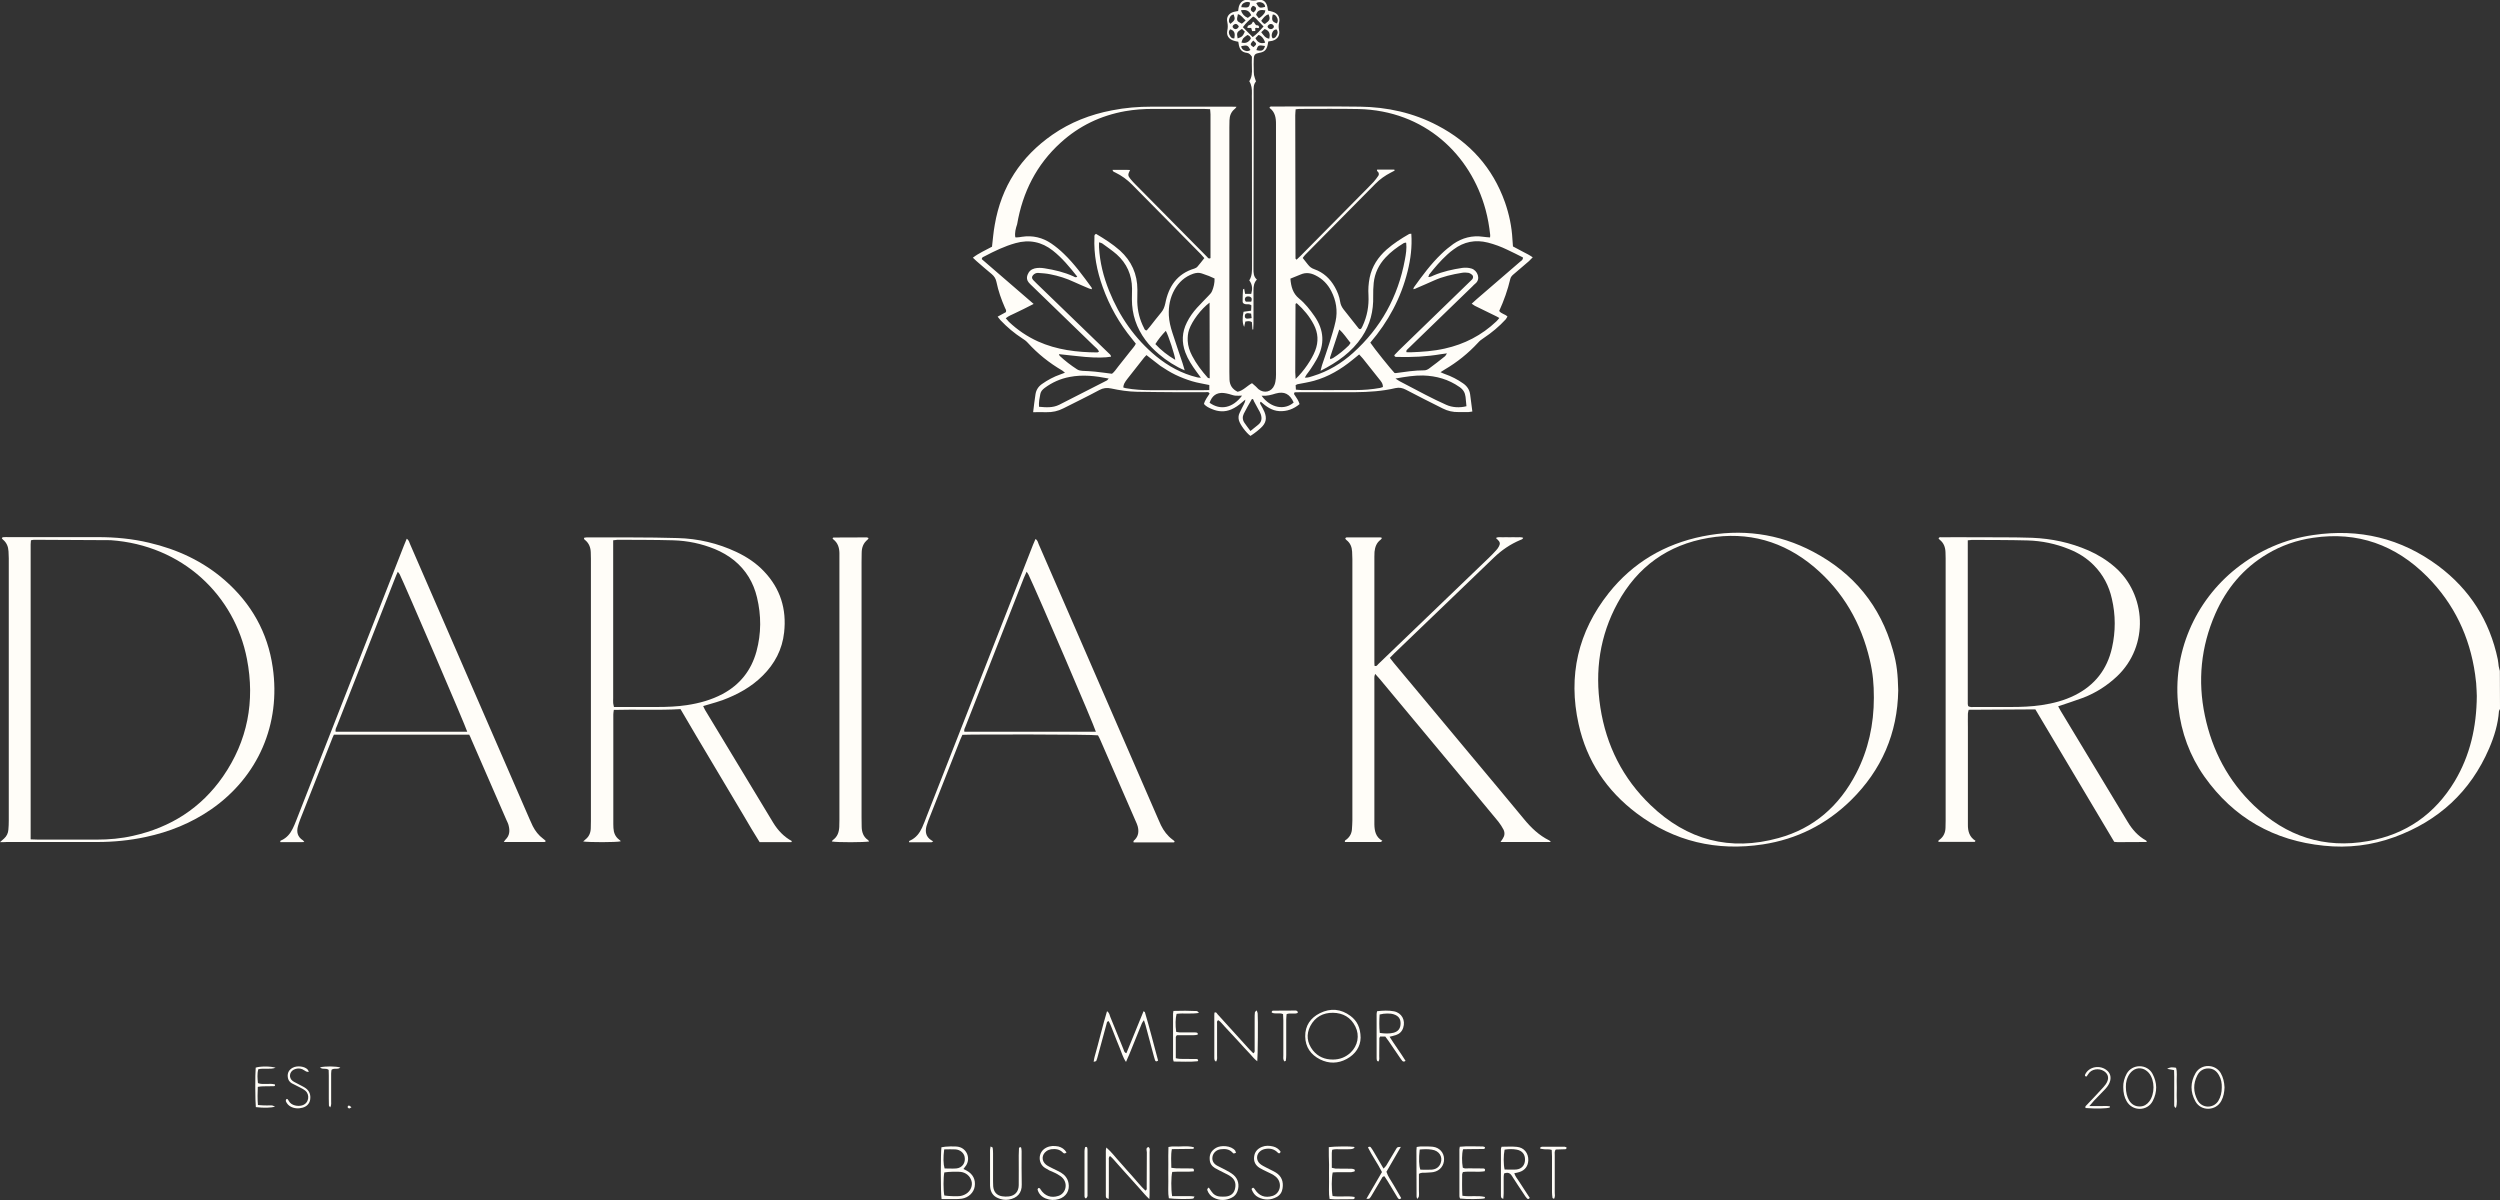<?xml version="1.0" encoding="UTF-8"?> <svg xmlns="http://www.w3.org/2000/svg" width="200" height="96" viewBox="0 0 200 96" fill="none"><rect x="0" y="0" width="200" height="96" fill="#333333" stroke="none"/><g clip-path="url(#clip0_746_61)"><path d="M200 56.718C199.968 56.782 199.927 56.835 199.916 56.898C199.843 57.937 199.539 58.923 199.13 59.877C197.632 63.353 195.064 65.685 191.553 66.968C189.73 67.636 187.833 67.858 185.916 67.657C181.923 67.254 178.695 65.442 176.348 62.124C175.185 60.47 174.503 58.615 174.273 56.591C173.759 52.266 175.593 48.09 178.915 45.461C180.728 44.03 182.782 43.13 185.067 42.801C188.735 42.26 192.088 43.055 195.075 45.281C197.579 47.157 199.172 49.648 199.822 52.743C199.864 52.923 199.864 53.114 199.895 53.294C199.916 53.422 199.958 53.549 199.989 53.676C200 54.694 200 55.711 200 56.718ZM198.145 55.679C198.135 55.425 198.124 55.033 198.093 54.651C198.072 54.418 198.04 54.185 198.009 53.952C197.579 50.92 196.322 48.302 194.184 46.14C191.658 43.596 188.609 42.493 185.046 43.023C183.746 43.214 182.51 43.638 181.378 44.317C179.471 45.451 178.108 47.083 177.218 49.118C176.075 51.736 175.803 54.46 176.39 57.248C176.977 60.057 178.266 62.484 180.33 64.456C182.897 66.904 185.937 67.922 189.458 67.286C192.486 66.745 194.792 65.134 196.385 62.484C197.6 60.438 198.124 58.191 198.145 55.679Z" fill="#FFFDF8"></path><path d="M79.36 19.736C79.433 19.122 79.475 18.549 79.58 17.987C80.104 14.924 81.666 12.539 84.191 10.78C85.627 9.783 87.23 9.158 88.949 8.829C90.007 8.617 91.066 8.533 92.145 8.533C94.251 8.533 96.358 8.533 98.475 8.533C98.6 8.533 98.737 8.543 98.925 8.543C98.852 8.639 98.82 8.692 98.768 8.723C98.485 8.957 98.37 9.264 98.359 9.614C98.349 9.804 98.349 9.985 98.349 10.175C98.349 16.705 98.349 23.234 98.349 29.763C98.349 29.965 98.359 30.166 98.359 30.368C98.38 30.813 98.579 31.131 99.009 31.343C99.46 31.247 99.753 30.876 100.162 30.654C100.267 30.749 100.371 30.834 100.466 30.919C100.539 30.982 100.602 31.067 100.675 31.131C101.136 31.502 101.734 31.353 101.954 30.802C102.027 30.633 102.048 30.442 102.069 30.262C102.09 30.06 102.079 29.859 102.079 29.657C102.079 23.192 102.079 16.737 102.079 10.271C102.079 10.165 102.079 10.069 102.079 9.963C102.09 9.434 102.006 8.946 101.556 8.628C101.597 8.49 101.702 8.522 101.776 8.522C104.123 8.522 106.46 8.501 108.807 8.533C110.977 8.564 113.062 9.02 115.001 10.038C117.579 11.384 119.412 13.408 120.398 16.185C120.733 17.15 120.942 18.136 120.995 19.153C121.005 19.334 121.026 19.524 121.037 19.715C121.32 19.863 121.582 20.001 121.854 20.15C122.106 20.277 122.357 20.404 122.619 20.584C122.493 20.711 122.41 20.807 122.315 20.892C121.907 21.241 121.498 21.591 121.089 21.941C120.974 22.036 120.869 22.142 120.827 22.301C120.618 23.192 120.314 24.05 119.936 24.877C120.104 25.11 120.398 25.121 120.597 25.322C120.555 25.386 120.513 25.481 120.46 25.545C119.936 26.117 119.339 26.615 118.7 27.039C118.532 27.145 118.365 27.273 118.239 27.421C117.453 28.269 116.573 28.979 115.577 29.562C115.483 29.626 115.378 29.679 115.242 29.774C115.388 29.838 115.483 29.891 115.587 29.922C116.111 30.103 116.604 30.357 117.055 30.675C117.359 30.887 117.558 31.173 117.61 31.544C117.673 32 117.725 32.445 117.788 32.922C117.673 32.933 117.579 32.954 117.484 32.965C117.212 32.965 116.95 32.965 116.677 32.965C116.237 32.975 115.818 32.88 115.42 32.678C114.435 32.18 113.439 31.692 112.465 31.173C112.192 31.035 111.951 30.982 111.647 31.046C110.578 31.3 109.499 31.364 108.409 31.375C106.973 31.375 105.527 31.375 104.092 31.375C103.913 31.375 103.735 31.385 103.568 31.385C103.473 31.512 103.557 31.576 103.599 31.64C103.746 31.852 103.882 32.053 103.966 32.328C103.494 32.721 102.96 32.922 102.352 32.89C101.744 32.858 101.294 32.519 100.864 32.138C100.749 32.233 100.822 32.297 100.853 32.371C100.958 32.562 101.073 32.752 101.157 32.954C101.367 33.473 101.283 33.855 100.864 34.236C100.707 34.385 100.529 34.523 100.361 34.65C100.256 34.735 100.141 34.798 100.036 34.872C99.69 34.629 99.208 33.971 99.114 33.632C99.061 33.431 99.072 33.23 99.166 33.039C99.271 32.806 99.386 32.583 99.501 32.36C99.564 32.244 99.617 32.127 99.627 31.968C99.533 32.042 99.439 32.127 99.344 32.201C99.093 32.424 98.82 32.615 98.506 32.752C97.982 32.975 97.458 32.943 96.945 32.721C96.714 32.625 96.484 32.519 96.316 32.318C96.4 31.989 96.609 31.745 96.766 31.491C96.683 31.322 96.557 31.375 96.452 31.375C95.635 31.375 94.807 31.375 93.989 31.375C92.983 31.364 91.977 31.364 90.982 31.343C90.28 31.332 89.578 31.226 88.896 31.078C88.55 31.004 88.257 31.035 87.943 31.205C87 31.714 86.035 32.18 85.071 32.668C84.642 32.89 84.191 32.986 83.719 32.975C83.374 32.965 83.017 32.975 82.651 32.975C82.713 32.466 82.766 32 82.839 31.544C82.892 31.194 83.07 30.919 83.363 30.717C83.814 30.399 84.306 30.134 84.83 29.954C84.935 29.912 85.05 29.869 85.197 29.816C85.103 29.742 85.05 29.689 84.987 29.647C83.95 29.043 83.017 28.301 82.21 27.41C82.085 27.273 81.938 27.166 81.781 27.071C81.142 26.658 80.565 26.17 80.041 25.619C79.968 25.534 79.894 25.439 79.811 25.333C80.052 25.195 80.272 25.078 80.471 24.972C80.534 24.824 80.439 24.729 80.397 24.623C80.104 23.955 79.863 23.276 79.716 22.556C79.664 22.291 79.538 22.1 79.339 21.93C78.92 21.591 78.522 21.231 78.113 20.881C78.029 20.807 77.945 20.722 77.83 20.616C78.302 20.245 78.847 20.022 79.36 19.736ZM81.225 18.984C81.288 18.994 81.299 18.994 81.32 18.994C81.466 18.984 81.624 18.973 81.77 18.941C82.619 18.814 83.405 19.005 84.107 19.482C84.464 19.726 84.809 20.012 85.113 20.309C85.952 21.114 86.633 22.058 87.324 23.001C87.345 23.022 87.335 23.064 87.356 23.139C87.262 23.117 87.188 23.107 87.115 23.075C86.717 22.905 86.308 22.736 85.92 22.556C85.312 22.27 84.673 22.068 84.013 21.941C83.699 21.877 83.384 21.856 83.07 21.835C82.913 21.824 82.776 21.877 82.661 21.994C82.535 22.121 82.525 22.259 82.651 22.397C82.745 22.492 82.839 22.587 82.934 22.683C83.719 23.446 84.505 24.199 85.291 24.962C86.413 26.054 87.544 27.135 88.666 28.227C88.75 28.311 88.875 28.386 88.886 28.534C88.414 28.619 87.733 28.629 86.821 28.555C86.13 28.491 85.428 28.407 84.715 28.332C84.736 28.386 84.746 28.439 84.778 28.47C85.208 28.873 85.679 29.233 86.172 29.551C86.308 29.636 86.444 29.657 86.601 29.668C86.937 29.679 87.272 29.7 87.607 29.732C88.058 29.774 88.498 29.848 88.959 29.901C89.169 29.742 89.295 29.52 89.452 29.329C89.609 29.138 89.766 28.937 89.923 28.735C90.091 28.523 90.259 28.311 90.426 28.099C90.573 27.898 90.762 27.728 90.867 27.495C90.762 27.357 90.667 27.241 90.573 27.124C89.546 25.873 88.76 24.485 88.215 22.959C87.754 21.676 87.492 20.351 87.555 18.984C87.555 18.888 87.524 18.782 87.681 18.708C88.341 19.1 89.001 19.514 89.599 20.044C90.521 20.881 90.992 21.93 90.992 23.181C90.992 23.499 90.982 23.828 90.982 24.146C91.003 24.888 91.181 25.587 91.516 26.234C91.558 26.319 91.579 26.435 91.736 26.435C91.81 26.35 91.904 26.244 91.988 26.138C92.292 25.757 92.585 25.365 92.9 24.994C93.078 24.782 93.162 24.548 93.224 24.273C93.486 22.916 94.168 21.899 95.551 21.485C95.645 21.453 95.739 21.4 95.802 21.326C95.991 21.114 96.159 20.881 96.347 20.648C96.242 20.521 96.159 20.425 96.064 20.33C94.23 18.475 92.397 16.62 90.563 14.765C90.164 14.362 89.724 14.044 89.221 13.8C89.137 13.758 89.033 13.748 89.001 13.588C89.378 13.588 89.735 13.588 90.102 13.588C90.196 13.588 90.29 13.599 90.405 13.599C90.217 13.981 90.217 14.044 90.447 14.331C90.573 14.489 90.72 14.638 90.856 14.776C92.176 16.111 93.507 17.457 94.828 18.793C95.404 19.376 95.991 19.969 96.567 20.552C96.63 20.616 96.683 20.733 96.84 20.648C96.84 20.478 96.84 20.298 96.84 20.107C96.84 17.288 96.84 14.458 96.84 11.638C96.84 10.811 96.84 9.985 96.84 9.147C96.84 9.02 96.819 8.893 96.808 8.734C96.62 8.723 96.452 8.713 96.284 8.713C94.933 8.713 93.57 8.713 92.218 8.713C91.485 8.713 90.751 8.766 90.018 8.893C88.058 9.243 86.329 10.069 84.851 11.416C82.923 13.165 81.812 15.369 81.372 17.934C81.257 18.284 81.162 18.613 81.225 18.984ZM113.062 23.139C113.093 23.043 113.093 23.001 113.125 22.969C113.795 22.036 114.477 21.114 115.305 20.319C115.608 20.022 115.933 19.757 116.269 19.514C116.981 19.026 117.778 18.814 118.647 18.941C118.826 18.973 119.004 18.973 119.203 18.994C119.213 18.899 119.224 18.835 119.213 18.772C119.14 18.104 119.025 17.436 118.847 16.779C117.652 12.37 113.974 8.84 108.671 8.723C107.099 8.692 105.527 8.713 103.955 8.713C103.861 8.713 103.767 8.734 103.651 8.745C103.641 8.925 103.62 9.073 103.62 9.222C103.62 13.037 103.63 16.864 103.641 20.68C103.641 20.701 103.683 20.733 103.725 20.775C103.84 20.658 103.966 20.552 104.081 20.436C105.642 18.857 107.204 17.277 108.765 15.698C109.143 15.316 109.53 14.935 109.897 14.543C110.033 14.394 110.149 14.225 110.264 14.066C110.327 13.981 110.316 13.875 110.264 13.779C110.222 13.716 110.117 13.684 110.17 13.567C110.62 13.567 111.071 13.567 111.521 13.567C111.532 13.567 111.553 13.578 111.563 13.588C111.574 13.599 111.563 13.62 111.563 13.652C111.469 13.705 111.364 13.758 111.259 13.811C110.809 14.044 110.4 14.331 110.044 14.691C108.179 16.578 106.303 18.464 104.437 20.362C104.354 20.446 104.291 20.531 104.217 20.637C104.364 20.828 104.511 20.998 104.636 21.167C104.773 21.347 104.93 21.464 105.15 21.538C105.873 21.793 106.407 22.291 106.785 22.959C106.994 23.329 107.152 23.722 107.214 24.146C107.246 24.368 107.34 24.559 107.476 24.739C107.854 25.206 108.231 25.693 108.608 26.17C108.671 26.244 108.713 26.35 108.839 26.329C108.86 26.308 108.891 26.287 108.912 26.266C108.944 26.213 108.975 26.149 109.006 26.085C109.373 25.301 109.52 24.485 109.478 23.626C109.447 23.149 109.478 22.683 109.572 22.216C109.761 21.305 110.243 20.574 110.935 19.959C111.48 19.482 112.087 19.09 112.716 18.729C112.769 18.698 112.831 18.708 112.905 18.698C112.978 19.736 112.852 20.722 112.611 21.697C112.077 23.849 111.05 25.746 109.625 27.41C109.908 27.845 111.291 29.562 111.563 29.838C111.595 29.838 111.626 29.848 111.658 29.848C112.423 29.742 113.177 29.626 113.953 29.626C114.078 29.626 114.215 29.562 114.319 29.488C114.749 29.17 115.179 28.841 115.598 28.502C115.65 28.46 115.682 28.386 115.755 28.269C115.556 28.301 115.43 28.311 115.294 28.332C114.12 28.534 112.936 28.587 111.742 28.555C111.668 28.555 111.574 28.566 111.542 28.417C111.658 28.301 111.783 28.163 111.909 28.036C113.754 26.244 115.608 24.453 117.453 22.662C117.558 22.556 117.673 22.45 117.778 22.344C117.872 22.227 117.872 22.079 117.767 21.983C117.683 21.909 117.568 21.846 117.463 21.824C117.296 21.803 117.128 21.793 116.96 21.824C116.185 21.951 115.42 22.121 114.697 22.45C114.236 22.662 113.775 22.852 113.313 23.054C113.261 23.096 113.177 23.107 113.062 23.139ZM82.692 24.315C82.378 24.474 82.137 24.591 81.896 24.718C81.655 24.835 81.414 24.951 81.173 25.068C80.942 25.184 80.691 25.269 80.46 25.46C80.555 25.577 80.628 25.661 80.712 25.746C81.404 26.403 82.179 26.923 83.038 27.315C84.547 27.993 86.151 28.184 87.785 28.195C87.828 28.195 87.869 28.152 87.922 28.12C87.817 27.919 87.66 27.802 87.513 27.665C85.868 26.075 84.233 24.485 82.588 22.895C82.493 22.799 82.389 22.715 82.305 22.609C82.148 22.428 82.116 22.216 82.2 21.994C82.305 21.718 82.483 21.549 82.766 21.475C83.028 21.411 83.3 21.422 83.562 21.464C84.359 21.591 85.134 21.771 85.878 22.11C85.952 22.142 86.046 22.238 86.182 22.132C85.585 21.379 84.977 20.637 84.222 20.044C83.332 19.344 82.336 19.143 81.246 19.45C80.366 19.694 79.559 20.086 78.752 20.51C78.679 20.552 78.553 20.563 78.543 20.733C79.884 21.899 81.257 23.086 82.692 24.315ZM114.257 22.163C114.445 22.174 114.571 22.079 114.707 22.026C115.441 21.718 116.206 21.549 116.981 21.432C117.233 21.4 117.484 21.411 117.725 21.485C118.197 21.634 118.49 22.323 118.019 22.694C117.935 22.757 117.872 22.831 117.799 22.905C116.562 24.103 115.336 25.29 114.099 26.488C113.607 26.965 113.104 27.453 112.611 27.93C112.559 27.983 112.475 28.036 112.517 28.174C112.611 28.174 112.727 28.195 112.842 28.184C113.764 28.152 114.676 28.089 115.577 27.887C117.149 27.538 118.532 26.827 119.706 25.714C119.79 25.64 119.853 25.545 119.947 25.439C119.811 25.365 119.716 25.301 119.612 25.259C119.067 24.994 118.532 24.729 117.987 24.464C117.903 24.421 117.841 24.358 117.736 24.294C117.893 24.156 118.008 24.04 118.134 23.934C119.297 22.937 120.45 21.941 121.613 20.934C121.707 20.849 121.854 20.796 121.833 20.595C121.435 20.393 121.016 20.181 120.586 19.98C120.083 19.736 119.57 19.546 119.035 19.408C118.029 19.153 117.107 19.334 116.279 19.959C116.101 20.086 115.933 20.224 115.776 20.372C115.242 20.86 114.77 21.411 114.319 21.983C114.319 22.036 114.299 22.1 114.257 22.163ZM105.642 29.668C105.705 29.445 105.726 29.329 105.758 29.223C105.957 28.629 106.166 28.046 106.355 27.442C106.533 26.859 106.722 26.287 106.848 25.693C107.026 24.856 106.89 24.04 106.502 23.287C106.219 22.736 105.8 22.301 105.234 22.026C104.857 21.835 104.469 21.782 104.071 21.951C103.798 22.068 103.515 22.174 103.232 22.291C103.285 22.927 103.421 23.467 103.924 23.881C104.406 24.273 104.794 24.771 105.15 25.28C105.936 26.403 105.999 27.559 105.328 28.756C105.181 29.021 105.014 29.276 104.846 29.53C104.741 29.689 104.626 29.827 104.521 29.975C104.479 30.039 104.437 30.113 104.385 30.209C104.636 30.23 104.846 30.145 105.045 30.081C106.25 29.71 107.309 29.074 108.241 28.237C110.463 26.234 111.846 23.743 112.391 20.775C112.475 20.33 112.548 19.885 112.496 19.429C112.465 19.418 112.444 19.408 112.433 19.408C112.391 19.418 112.339 19.429 112.297 19.45C111.762 19.779 111.27 20.139 110.84 20.605C110.306 21.178 109.981 21.846 109.897 22.63C109.866 22.98 109.845 23.34 109.855 23.69C109.887 24.877 109.614 25.969 108.954 26.954C108.147 28.163 107.005 28.968 105.642 29.668ZM94.775 29.626C94.084 29.339 93.329 28.862 92.711 28.332C92.313 27.993 91.946 27.622 91.632 27.198C90.919 26.234 90.552 25.153 90.552 23.944C90.552 23.658 90.563 23.372 90.563 23.086C90.552 21.994 90.143 21.072 89.337 20.351C88.97 20.033 88.561 19.757 88.173 19.471C88.11 19.429 88.027 19.418 87.922 19.387C87.922 19.546 87.922 19.662 87.922 19.779C87.985 20.987 88.278 22.142 88.729 23.266C89.557 25.322 90.783 27.092 92.491 28.502C93.465 29.297 94.545 29.891 95.771 30.187C95.844 30.209 95.928 30.209 96.075 30.219C95.928 30.018 95.813 29.869 95.708 29.721C95.362 29.244 95.037 28.756 94.828 28.195C94.524 27.378 94.555 26.573 94.954 25.789C95.163 25.365 95.436 24.983 95.76 24.623C96.054 24.294 96.368 23.997 96.662 23.679C96.777 23.563 96.903 23.436 96.966 23.287C97.091 22.98 97.175 22.651 97.165 22.28C97.007 22.216 96.861 22.142 96.714 22.079C96.525 22.005 96.337 21.951 96.148 21.877C95.918 21.793 95.687 21.824 95.457 21.899C94.786 22.132 94.304 22.577 93.958 23.181C93.602 23.817 93.476 24.506 93.507 25.227C93.528 25.704 93.644 26.16 93.79 26.615C94.052 27.431 94.335 28.248 94.608 29.064C94.66 29.233 94.702 29.392 94.775 29.626ZM108.734 28.354C108.524 28.523 108.357 28.661 108.189 28.799C107.267 29.551 106.261 30.145 105.119 30.463C104.689 30.58 104.238 30.654 103.798 30.739C103.756 30.749 103.714 30.781 103.651 30.813C103.662 30.929 103.662 31.035 103.672 31.173C103.84 31.184 103.987 31.205 104.133 31.205C105.569 31.205 107.015 31.215 108.451 31.205C109.101 31.205 109.75 31.152 110.4 31.035C110.474 31.025 110.547 30.982 110.631 30.961C110.641 30.675 110.474 30.495 110.327 30.315C109.897 29.774 109.467 29.233 109.038 28.693C108.944 28.587 108.86 28.491 108.734 28.354ZM91.715 28.407C91.642 28.481 91.579 28.544 91.527 28.608C91.076 29.17 90.626 29.742 90.185 30.315C90.091 30.431 90.007 30.558 89.934 30.696C89.892 30.781 89.881 30.876 89.861 30.993C89.955 31.025 90.007 31.046 90.07 31.056C90.73 31.173 91.401 31.215 92.072 31.215C93.455 31.226 94.849 31.215 96.232 31.215C96.4 31.215 96.557 31.205 96.746 31.205C96.746 31.046 96.746 30.919 96.746 30.802C96.263 30.696 95.802 30.633 95.352 30.495C94.901 30.357 94.461 30.187 94.042 29.986C93.623 29.785 93.224 29.53 92.837 29.276C92.459 29 92.103 28.693 91.715 28.407ZM111.637 30.283C111.825 30.399 111.899 30.463 111.983 30.505C112.674 30.866 113.366 31.237 114.068 31.597C114.602 31.873 115.147 32.138 115.692 32.382C116.174 32.604 116.772 32.636 117.317 32.498C117.296 32.254 117.275 32 117.243 31.745C117.201 31.406 117.055 31.163 116.761 30.961C115.881 30.346 114.906 30.071 113.848 30.039C113.146 30.028 112.454 30.134 111.637 30.283ZM83.122 32.541C83.678 32.593 84.222 32.636 84.736 32.382C86.004 31.735 87.272 31.088 88.54 30.442C88.593 30.421 88.624 30.357 88.697 30.283C87.628 30.071 86.601 29.954 85.574 30.156C84.841 30.293 84.17 30.59 83.573 31.035C83.405 31.163 83.269 31.3 83.227 31.512C83.164 31.841 83.091 32.169 83.122 32.541ZM103.651 30.315C104.312 29.689 104.951 28.735 105.213 28.057C105.496 27.336 105.454 26.637 105.098 25.958C104.762 25.312 104.301 24.76 103.756 24.273C103.746 24.262 103.725 24.262 103.704 24.262C103.683 24.283 103.641 24.305 103.641 24.326C103.63 26.149 103.62 27.972 103.62 29.785C103.63 29.944 103.641 30.092 103.651 30.315ZM96.766 24.209C96.075 24.729 95.373 25.672 95.132 26.361C95.027 26.658 95.006 26.954 95.016 27.262C95.037 27.697 95.174 28.089 95.373 28.47C95.708 29.117 96.148 29.689 96.63 30.23C96.651 30.251 96.714 30.251 96.777 30.262C96.766 28.248 96.766 26.266 96.766 24.209ZM100.036 34.48C100.277 34.279 100.476 34.13 100.665 33.971C100.937 33.749 100.969 33.463 100.864 33.145C100.822 33.007 100.738 32.869 100.665 32.742C100.549 32.519 100.424 32.297 100.308 32.085C100.277 32.021 100.288 31.904 100.151 31.926C100.036 32.127 99.921 32.318 99.805 32.53C99.701 32.721 99.596 32.911 99.501 33.102C99.386 33.346 99.397 33.59 99.554 33.823C99.69 34.024 99.847 34.226 100.036 34.48ZM99.365 31.65C99.145 31.65 98.978 31.671 98.81 31.65C98.642 31.629 98.485 31.565 98.328 31.523C98.181 31.491 98.034 31.449 97.888 31.438C97.322 31.396 96.966 31.65 96.766 32.222C97.636 32.848 98.621 32.647 99.365 31.65ZM100.927 31.661C101.66 32.668 102.782 32.827 103.494 32.201C103.18 31.512 102.75 31.29 102.059 31.48C101.713 31.587 101.367 31.692 100.927 31.661ZM106.418 28.735C106.512 28.693 106.586 28.682 106.649 28.64C107.099 28.354 107.518 28.015 107.906 27.633C107.958 27.58 107.99 27.506 108.042 27.431C107.738 27.071 107.508 26.679 107.141 26.361C106.89 27.113 106.649 27.834 106.418 28.555C106.387 28.598 106.407 28.651 106.418 28.735ZM94.021 28.788C94 28.439 93.476 26.838 93.266 26.467C92.952 26.796 92.669 27.135 92.428 27.527C92.9 28.036 93.424 28.439 94.021 28.788Z" fill="#FFFDF8"></path><path d="M164.653 56.506C164.726 56.633 164.779 56.75 164.852 56.866C166.633 59.824 168.425 62.781 170.207 65.738C170.574 66.353 171.035 66.883 171.674 67.233C171.695 67.243 171.716 67.275 171.737 67.307C171.737 67.328 171.737 67.349 171.726 67.349C171.716 67.36 171.695 67.36 171.674 67.36C170.919 67.36 170.165 67.36 169.41 67.371C169.327 67.371 169.243 67.36 169.138 67.349C167.032 63.82 164.936 60.29 162.829 56.75C161.048 56.76 159.277 56.771 157.495 56.782C157.474 56.898 157.432 56.994 157.432 57.089C157.422 57.46 157.432 57.831 157.432 58.202C157.432 60.64 157.432 63.067 157.432 65.505C157.432 65.653 157.432 65.812 157.432 65.961C157.422 66.501 157.558 66.968 158.04 67.264C158.009 67.307 157.998 67.349 157.977 67.349C157.013 67.349 156.039 67.349 155.075 67.349C155.043 67.222 155.137 67.201 155.2 67.148C155.494 66.915 155.63 66.597 155.64 66.226C155.64 66.035 155.651 65.855 155.651 65.664C155.651 58.658 155.651 51.662 155.651 44.656C155.651 44.507 155.64 44.348 155.64 44.2C155.63 43.787 155.504 43.437 155.179 43.182C155.137 43.151 155.117 43.108 155.085 43.076C155.137 42.939 155.253 42.981 155.347 42.981C156.238 42.981 157.118 42.97 158.009 42.981C159.528 42.992 161.058 42.97 162.578 43.023C164.129 43.087 165.627 43.405 167.063 44.03C167.839 44.37 168.541 44.804 169.19 45.366C171.695 47.539 171.957 51.641 169.369 54.1C168.572 54.852 167.671 55.425 166.665 55.817C166.015 56.061 165.355 56.262 164.653 56.506ZM157.422 43.225C157.422 47.624 157.422 51.969 157.422 56.305C157.422 56.368 157.443 56.432 157.453 56.485C157.621 56.601 157.799 56.559 157.956 56.559C158.942 56.559 159.927 56.559 160.912 56.559C161.719 56.559 162.515 56.527 163.311 56.411C164.244 56.273 165.145 56.04 165.994 55.616C167.577 54.821 168.572 53.559 168.96 51.821C169.253 50.517 169.253 49.203 168.949 47.899C168.719 46.871 168.247 45.97 167.503 45.218C166.937 44.645 166.277 44.232 165.533 43.935C164.464 43.5 163.353 43.267 162.211 43.235C160.723 43.193 159.235 43.204 157.747 43.193C157.674 43.193 157.579 43.214 157.422 43.225Z" fill="#FFFDF8"></path><path d="M54.441 56.729C52.659 56.835 50.888 56.739 49.106 56.792C49.086 56.941 49.065 57.047 49.065 57.163C49.065 60.089 49.065 63.014 49.065 65.94C49.065 66.046 49.065 66.141 49.075 66.247C49.096 66.618 49.222 66.936 49.526 67.169C49.568 67.201 49.599 67.233 49.641 67.265C49.651 67.275 49.651 67.296 49.651 67.307C49.285 67.392 47.157 67.392 46.654 67.318C46.728 67.243 46.791 67.19 46.843 67.148C47.126 66.925 47.252 66.618 47.262 66.268C47.273 66.067 47.273 65.865 47.273 65.664C47.273 58.679 47.273 51.694 47.273 44.709C47.273 44.539 47.273 44.37 47.262 44.2C47.252 43.808 47.126 43.469 46.822 43.214C46.78 43.172 46.696 43.151 46.728 43.023C46.791 43.013 46.864 42.992 46.937 42.992C49.368 43.002 51.789 42.971 54.21 43.045C55.845 43.087 57.427 43.458 58.915 44.158C59.743 44.55 60.498 45.048 61.126 45.716C62.426 47.083 62.939 48.726 62.73 50.592C62.583 51.959 61.975 53.104 61.011 54.058C60.099 54.969 58.999 55.563 57.815 56.008C57.469 56.135 57.113 56.23 56.757 56.337C56.599 56.389 56.442 56.432 56.254 56.485C56.316 56.612 56.358 56.718 56.421 56.824C58.234 59.824 60.047 62.823 61.86 65.823C62.237 66.438 62.719 66.947 63.348 67.286C63.327 67.318 63.317 67.371 63.306 67.371C62.468 67.371 61.64 67.371 60.77 67.371C60.33 66.682 59.921 65.972 59.502 65.261C59.072 64.551 58.653 63.841 58.234 63.131C57.815 62.421 57.385 61.711 56.966 61C56.547 60.29 56.117 59.58 55.698 58.87C55.289 58.16 54.87 57.45 54.441 56.729ZM49.054 43.225C49.054 43.479 49.054 43.681 49.054 43.882C49.054 47.867 49.054 51.864 49.054 55.849C49.054 55.987 49.044 56.124 49.054 56.252C49.065 56.347 49.096 56.443 49.117 56.559C49.316 56.559 49.505 56.559 49.683 56.559C50.657 56.559 51.621 56.559 52.596 56.559C53.382 56.559 54.168 56.527 54.944 56.411C55.939 56.262 56.903 55.997 57.804 55.52C59.188 54.778 60.099 53.644 60.519 52.107C60.906 50.676 60.906 49.235 60.56 47.793C60.278 46.606 59.68 45.61 58.737 44.836C58.266 44.454 57.742 44.158 57.186 43.925C56.117 43.49 55.006 43.257 53.864 43.225C52.376 43.182 50.888 43.193 49.4 43.182C49.306 43.193 49.211 43.204 49.054 43.225Z" fill="#FFFDF8"></path><path d="M0 67.371C0.168 67.222 0.252 67.159 0.325 67.084C0.534 66.894 0.65 66.66 0.671 66.374C0.692 66.141 0.702 65.897 0.702 65.664C0.702 58.668 0.702 51.662 0.702 44.666C0.702 44.475 0.692 44.295 0.681 44.105C0.66 43.734 0.534 43.416 0.241 43.172C0.199 43.14 0.178 43.098 0.147 43.066C0.178 42.949 0.283 42.981 0.356 42.97C0.461 42.96 0.555 42.97 0.66 42.97C3.05 42.97 5.449 42.97 7.839 42.97C9.211 42.97 10.574 43.098 11.915 43.416C14.189 43.946 16.254 44.9 18.014 46.447C20.11 48.291 21.42 50.602 21.818 53.39C22.478 57.926 20.655 62.134 16.903 64.742C15.31 65.844 13.55 66.554 11.664 66.957C10.385 67.233 9.086 67.36 7.776 67.36C5.365 67.36 2.955 67.36 0.545 67.36C0.409 67.371 0.262 67.371 0 67.371ZM2.452 67.148C2.704 67.159 2.882 67.169 3.06 67.169C4.611 67.169 6.172 67.169 7.723 67.169C8.719 67.169 9.693 67.084 10.658 66.862C13.644 66.194 16.076 64.657 17.836 62.124C19.806 59.273 20.414 56.103 19.754 52.711C18.769 47.634 14.608 43.617 8.845 43.214C6.801 43.204 4.758 43.193 2.725 43.182C2.651 43.182 2.567 43.204 2.473 43.225C2.463 43.352 2.452 43.447 2.452 43.543C2.452 51.397 2.452 59.241 2.452 67.148Z" fill="#FFFDF8"></path><path d="M151.858 55.234C151.805 58.647 150.537 61.605 148.064 64.032C146.094 65.961 143.736 67.137 141.033 67.551C137.344 68.113 133.938 67.328 130.93 65.06C128.541 63.258 126.938 60.884 126.288 57.926C125.429 54.058 126.246 50.539 128.698 47.444C130.637 45.006 133.173 43.522 136.202 42.907C139.293 42.282 142.269 42.663 145.067 44.147C148.274 45.843 150.433 48.45 151.428 52.001C151.764 53.167 151.826 53.983 151.858 55.234ZM149.909 55.817C149.909 54.725 149.835 53.867 149.584 52.796C148.892 49.839 147.456 47.337 145.151 45.377C142.688 43.299 139.848 42.493 136.673 43.034C133.435 43.585 130.993 45.334 129.411 48.239C127.986 50.846 127.577 53.665 128.028 56.591C128.499 59.644 129.83 62.283 132.052 64.413C134.965 67.212 138.402 68.123 142.29 67.042C145.109 66.268 147.142 64.477 148.494 61.87C149.469 59.983 149.909 57.948 149.909 55.817Z" fill="#FFFDF8"></path><path d="M124.066 67.36C122.704 67.36 121.404 67.36 120.042 67.36C120.115 67.243 120.168 67.169 120.22 67.095C120.377 66.862 120.398 66.618 120.283 66.374C120.168 66.152 120.031 65.94 119.874 65.738C119.161 64.869 118.438 64 117.715 63.131C115.274 60.195 112.821 57.259 110.38 54.322C110.275 54.195 110.16 54.079 110.013 53.909C109.982 54.026 109.95 54.079 109.95 54.132C109.94 54.248 109.95 54.365 109.95 54.481C109.95 58.17 109.95 61.859 109.95 65.547C109.95 65.685 109.95 65.823 109.95 65.95C109.961 66.48 110.055 66.968 110.589 67.264C110.526 67.317 110.485 67.36 110.453 67.36C109.499 67.36 108.546 67.36 107.592 67.36C107.561 67.233 107.655 67.201 107.718 67.159C108.001 66.936 108.148 66.639 108.158 66.289C108.169 66.067 108.19 65.855 108.19 65.632C108.19 58.668 108.19 51.694 108.19 44.73C108.19 44.529 108.179 44.327 108.169 44.126C108.148 43.755 108.022 43.437 107.718 43.204C107.676 43.172 107.655 43.129 107.624 43.098C107.634 43.002 107.707 42.992 107.77 42.992C108.661 42.992 109.541 42.992 110.432 42.992C110.464 42.992 110.495 43.013 110.558 43.034C110.516 43.087 110.495 43.151 110.443 43.182C110.118 43.426 110.002 43.765 109.961 44.147C109.95 44.285 109.95 44.412 109.95 44.55C109.95 47.359 109.95 50.167 109.95 52.976C109.95 53.072 109.961 53.178 109.961 53.263C110.128 53.337 110.191 53.199 110.264 53.125C111.25 52.181 112.235 51.238 113.209 50.295C115.179 48.408 117.139 46.521 119.099 44.635C119.308 44.433 119.507 44.232 119.696 44.02C119.79 43.924 119.864 43.808 119.926 43.691C120.031 43.479 120 43.352 119.801 43.161C119.78 43.14 119.748 43.119 119.717 43.098C119.706 43.087 119.706 43.066 119.696 43.023C119.864 42.939 120.042 42.992 120.209 42.981C120.398 42.97 120.576 42.981 120.765 42.981C120.953 42.981 121.132 42.97 121.32 42.981C121.498 42.992 121.677 42.949 121.855 43.023C121.813 43.161 121.698 43.161 121.614 43.204C120.838 43.532 120.147 43.999 119.528 44.592C116.866 47.157 114.194 49.722 111.522 52.287C111.417 52.393 111.312 52.499 111.187 52.627C111.302 52.775 111.396 52.902 111.501 53.029C113.597 55.541 115.682 58.043 117.778 60.555C119.161 62.209 120.545 63.862 121.918 65.526C122.494 66.226 123.123 66.83 123.94 67.233C123.982 67.254 124.003 67.286 124.066 67.36Z" fill="#FFFDF8"></path><path d="M37.538 58.774C33.912 58.774 30.317 58.774 26.712 58.774C26.639 58.933 26.566 59.082 26.513 59.241C25.685 61.34 24.857 63.449 24.019 65.547C23.956 65.717 23.893 65.897 23.841 66.078C23.705 66.554 23.799 66.947 24.229 67.222C24.26 67.243 24.291 67.286 24.344 67.36C24.239 67.371 24.176 67.371 24.124 67.371C23.558 67.371 22.992 67.371 22.426 67.371C22.395 67.243 22.489 67.233 22.541 67.212C22.94 67.021 23.212 66.703 23.401 66.321C23.506 66.109 23.6 65.897 23.684 65.675C26.555 58.34 29.437 50.994 32.308 43.659C32.382 43.479 32.455 43.288 32.539 43.098C32.717 43.214 32.748 43.394 32.811 43.543C33.513 45.154 34.216 46.765 34.907 48.366C37.391 54.089 39.885 59.813 42.369 65.537C42.452 65.728 42.536 65.908 42.62 66.088C42.819 66.48 43.092 66.83 43.448 67.095C43.521 67.148 43.595 67.212 43.668 67.286C43.616 67.328 43.595 67.36 43.563 67.36C42.494 67.36 41.425 67.36 40.304 67.36C40.367 67.265 40.398 67.212 40.44 67.169C40.776 66.851 40.797 66.459 40.692 66.046C40.66 65.897 40.587 65.76 40.524 65.622C39.581 63.459 38.638 61.286 37.695 59.124C37.663 59.029 37.611 58.923 37.538 58.774ZM37.38 58.541C37.255 58.096 32.424 46.871 31.973 45.938C31.942 45.885 31.9 45.832 31.826 45.737C31.742 45.928 31.669 46.076 31.617 46.224C30.956 47.899 30.296 49.585 29.636 51.27C28.745 53.528 27.855 55.796 26.964 58.054C26.901 58.202 26.807 58.35 26.849 58.541C30.349 58.541 33.849 58.541 37.38 58.541Z" fill="#FFFDF8"></path><path d="M76.993 58.785C76.94 58.912 76.867 59.05 76.814 59.188C75.966 61.34 75.117 63.491 74.268 65.643C74.216 65.781 74.163 65.929 74.121 66.078C73.996 66.544 74.069 66.947 74.509 67.222C74.551 67.243 74.593 67.265 74.656 67.307C74.582 67.349 74.551 67.381 74.53 67.381C73.933 67.381 73.325 67.381 72.728 67.381C72.696 67.275 72.78 67.254 72.832 67.233C73.283 67.021 73.566 66.65 73.765 66.215C73.912 65.897 74.037 65.558 74.163 65.23C76.993 58.011 79.812 50.804 82.641 43.585C82.704 43.426 82.777 43.278 82.84 43.119C83.018 43.225 83.039 43.405 83.102 43.553C83.941 45.472 84.779 47.391 85.607 49.309C87.965 54.725 90.312 60.142 92.67 65.558C92.733 65.717 92.806 65.865 92.879 66.025C93.1 66.47 93.393 66.862 93.791 67.159C93.854 67.201 93.917 67.254 93.969 67.307C93.948 67.349 93.948 67.371 93.938 67.381C93.927 67.392 93.906 67.392 93.896 67.392C92.827 67.392 91.758 67.392 90.689 67.392C90.637 67.275 90.731 67.233 90.784 67.18C91.088 66.873 91.119 66.491 91.014 66.099C90.972 65.95 90.909 65.812 90.847 65.675C89.903 63.512 88.96 61.34 88.017 59.177C87.965 59.05 87.902 58.944 87.839 58.827C87.42 58.743 77.538 58.743 76.993 58.785ZM87.671 58.541C87.535 58.043 83.039 47.571 82.285 45.981C82.253 45.907 82.201 45.843 82.128 45.737C82.044 45.938 81.97 46.087 81.907 46.235C81.216 47.995 80.524 49.754 79.833 51.514C78.963 53.708 78.103 55.913 77.244 58.107C77.192 58.244 77.097 58.372 77.15 58.541C80.65 58.541 84.14 58.541 87.671 58.541Z" fill="#FFFDF8"></path><path d="M66.608 43.055C66.629 43.034 66.66 43.002 66.681 43.002C67.572 43.002 68.452 42.992 69.343 42.992C69.385 42.992 69.427 43.023 69.49 43.045C69.458 43.098 69.437 43.14 69.406 43.172C69.06 43.447 68.934 43.819 68.934 44.242C68.934 44.476 68.924 44.719 68.924 44.953C68.924 51.768 68.924 58.573 68.924 65.388C68.924 65.643 68.934 65.897 68.934 66.152C68.945 66.576 69.07 66.947 69.437 67.201C69.479 67.222 69.5 67.275 69.532 67.318C69.133 67.392 66.996 67.402 66.545 67.318C66.576 67.275 66.597 67.222 66.629 67.201C66.996 66.947 67.121 66.576 67.142 66.152C67.153 65.961 67.153 65.781 67.153 65.59C67.153 58.637 67.153 51.694 67.153 44.741C67.153 44.571 67.153 44.401 67.153 44.232C67.142 43.808 67.027 43.437 66.681 43.161C66.66 43.14 66.629 43.119 66.618 43.087C66.597 43.087 66.608 43.066 66.608 43.055Z" fill="#FFFDF8"></path><path d="M100.195 26.361C100.184 26.16 100.163 25.969 100.153 25.778C99.985 25.651 99.828 25.694 99.629 25.725C99.618 25.789 99.597 25.874 99.576 25.948C99.566 26.011 99.545 26.075 99.534 26.149C99.388 25.874 99.377 25.428 99.482 24.941C99.671 24.92 99.859 24.888 100.09 24.856C100.1 24.697 100.1 24.559 100.111 24.432C99.954 24.294 99.796 24.358 99.65 24.337C99.513 24.316 99.409 24.252 99.409 24.125C99.409 23.807 99.419 23.489 99.44 23.171C99.44 23.15 99.482 23.128 99.534 23.097C99.555 23.234 99.587 23.362 99.608 23.51C99.765 23.51 99.922 23.51 100.1 23.51C100.205 23.128 100.205 22.779 99.943 22.429C100.174 22.068 100.163 21.666 100.163 21.252C100.153 16.843 100.153 12.423 100.153 8.013C100.153 7.823 100.142 7.642 100.153 7.452C100.163 7.123 100.132 6.805 99.943 6.498C100.153 6.18 100.174 5.819 100.153 5.438C100.132 5.13 100.153 4.834 100.153 4.537C100.048 4.388 99.943 4.251 99.754 4.229C99.325 4.187 99.147 3.911 99.094 3.519C99.084 3.466 99.073 3.424 99.063 3.339C98.948 3.318 98.822 3.297 98.696 3.254C98.308 3.138 98.099 2.841 98.183 2.449C98.235 2.215 98.235 2.003 98.183 1.76C98.088 1.368 98.298 1.071 98.686 0.954C98.801 0.922 98.916 0.912 99.052 0.88C99.073 0.774 99.073 0.657 99.105 0.541C99.22 0.117 99.566 -0.106 99.985 0.011C100.195 0.064 100.362 0.064 100.572 0.011C101.002 -0.095 101.285 0.096 101.389 0.53C101.41 0.626 101.421 0.732 101.442 0.848C101.567 0.88 101.693 0.901 101.819 0.944C102.217 1.06 102.427 1.389 102.332 1.792C102.28 1.993 102.28 2.184 102.322 2.385C102.427 2.82 102.207 3.148 101.788 3.265C101.693 3.286 101.588 3.297 101.463 3.318C101.442 3.413 101.431 3.509 101.41 3.604C101.326 3.975 101.159 4.155 100.782 4.219C100.383 4.293 100.31 4.367 100.299 4.781C100.289 5.014 100.289 5.258 100.299 5.491C100.299 5.66 100.299 5.83 100.32 6C100.352 6.169 100.415 6.317 100.478 6.519C100.268 6.752 100.289 7.049 100.289 7.356C100.299 9.455 100.289 11.554 100.289 13.652C100.289 16.27 100.289 18.899 100.278 21.517C100.278 21.825 100.278 22.132 100.551 22.365C100.32 22.609 100.278 22.895 100.278 23.213C100.289 24.114 100.278 25.005 100.278 25.905C100.278 26.054 100.268 26.202 100.258 26.351C100.247 26.361 100.226 26.361 100.195 26.361ZM101.085 2.12C100.918 1.95 100.802 1.813 100.666 1.686C100.54 1.558 100.446 1.399 100.247 1.325C99.964 1.59 99.671 1.834 99.43 2.173C99.692 2.438 99.954 2.703 100.216 2.968C100.561 2.714 100.813 2.427 101.085 2.12ZM101.211 3.413C101.127 3.106 100.886 2.82 100.677 2.798C100.603 2.873 100.52 2.957 100.436 3.053C100.614 3.413 100.865 3.519 101.211 3.413ZM101.536 3.095C101.63 2.735 101.578 2.459 101.169 2.321C101.085 2.396 101.002 2.48 100.897 2.576C101.085 2.809 101.222 3.053 101.536 3.095ZM100.708 1.463C100.907 1.357 101.043 1.209 101.159 1.05C101.201 0.997 101.201 0.912 101.232 0.827C100.886 0.774 100.603 0.763 100.488 1.187C100.551 1.272 100.624 1.368 100.708 1.463ZM99.01 3.074C99.356 2.957 99.419 2.904 99.587 2.533C99.513 2.459 99.43 2.385 99.356 2.311C98.937 2.576 98.927 2.597 99.01 3.074ZM100.069 3.095C100.048 2.926 99.943 2.851 99.796 2.798C99.419 3.063 99.419 3.063 99.314 3.403C99.65 3.498 99.891 3.381 100.069 3.095ZM101.484 1.145C101.211 1.219 101.064 1.442 100.897 1.664C100.96 1.738 101.002 1.802 101.064 1.855C101.096 1.887 101.148 1.897 101.19 1.919C101.599 1.622 101.641 1.537 101.484 1.145ZM99.65 1.633C99.419 1.431 99.304 1.198 99.031 1.134C98.916 1.664 98.916 1.675 99.346 1.897C99.43 1.834 99.524 1.76 99.65 1.633ZM99.272 0.827C99.377 1.134 99.555 1.315 99.828 1.431C99.933 1.346 100.017 1.283 100.1 1.219C99.922 0.816 99.66 0.753 99.272 0.827ZM98.413 2.343C98.246 2.544 98.308 2.714 98.403 2.873C98.476 3 98.57 3.106 98.749 3.063C98.801 2.745 98.822 2.459 98.413 2.343ZM98.434 1.908C98.811 1.601 98.832 1.548 98.696 1.156C98.507 1.177 98.413 1.304 98.35 1.474C98.308 1.611 98.266 1.76 98.434 1.908ZM99.304 3.689C99.304 3.89 99.43 3.986 99.587 4.049C99.744 4.113 99.901 4.102 100.037 3.996C99.828 3.615 99.775 3.593 99.304 3.689ZM99.304 0.573C99.891 0.636 99.933 0.615 100.006 0.212C99.849 0.117 99.681 0.149 99.534 0.223C99.409 0.286 99.314 0.382 99.304 0.573ZM101.201 3.678C100.666 3.593 100.645 3.604 100.509 4.007C100.949 4.123 101.096 4.049 101.201 3.678ZM102.154 1.876C102.259 1.696 102.238 1.527 102.133 1.357C102.06 1.24 101.976 1.145 101.819 1.166C101.714 1.622 101.767 1.738 102.154 1.876ZM101.211 0.551C101.211 0.382 101.096 0.265 100.96 0.212C100.802 0.149 100.645 0.149 100.499 0.255C100.719 0.647 100.781 0.668 101.211 0.551ZM102.123 2.353C101.945 2.353 101.85 2.459 101.788 2.597C101.725 2.745 101.704 2.915 101.808 3.063C101.987 3.074 102.081 2.947 102.144 2.809C102.228 2.671 102.249 2.502 102.123 2.353ZM100.1 24.135C100.153 23.966 100.163 23.838 100.048 23.764C99.922 23.68 99.702 23.701 99.639 23.796C99.566 23.902 99.566 24.008 99.671 24.135C99.796 24.135 99.933 24.135 100.1 24.135ZM100.09 25.089C100.006 25.079 99.933 25.068 99.87 25.058C99.838 25.058 99.807 25.058 99.775 25.058C99.639 25.079 99.587 25.153 99.587 25.301C99.587 25.428 99.66 25.492 99.775 25.492C99.88 25.492 99.996 25.471 100.132 25.45C100.111 25.312 100.1 25.206 100.09 25.089ZM100.289 0.997C100.352 0.922 100.425 0.869 100.457 0.795C100.509 0.7 100.488 0.594 100.394 0.53C100.341 0.498 100.247 0.456 100.226 0.467C100.153 0.53 100.09 0.615 100.069 0.7C100.037 0.827 100.121 0.912 100.289 0.997ZM100.258 3.244C99.985 3.54 99.996 3.583 100.278 3.774C100.561 3.53 100.561 3.498 100.258 3.244ZM99.105 2.099C99.063 2.056 99 1.961 98.927 1.929C98.811 1.876 98.633 1.982 98.612 2.109C98.591 2.205 98.717 2.321 98.832 2.332C98.948 2.332 99.073 2.247 99.105 2.099ZM101.672 2.332C101.788 2.332 101.913 2.226 101.913 2.131C101.913 2.035 101.798 1.919 101.683 1.919C101.546 1.908 101.389 2.046 101.41 2.152C101.431 2.237 101.557 2.332 101.672 2.332Z" fill="#FFFDF8"></path><path d="M90.081 84.955C89.829 84.595 89.735 84.213 89.588 83.864C89.431 83.493 89.284 83.111 89.138 82.74C88.991 82.39 88.876 82.019 88.697 81.691C88.54 81.712 88.551 81.818 88.53 81.892C88.299 82.74 88.069 83.588 87.838 84.436C87.796 84.584 87.765 84.733 87.702 84.871C87.691 84.902 87.608 84.913 87.492 84.945C87.524 84.775 87.534 84.659 87.566 84.552C87.911 83.344 88.194 82.115 88.561 80.896C88.75 81.023 88.771 81.203 88.823 81.351C89.179 82.21 89.515 83.069 89.871 83.927C89.923 84.044 89.923 84.203 90.112 84.256C90.563 83.143 91.024 82.019 91.485 80.896C91.537 80.938 91.579 80.949 91.59 80.97C91.977 82.263 92.302 83.567 92.648 84.849C92.501 84.955 92.428 84.913 92.397 84.796C92.344 84.648 92.313 84.499 92.271 84.362C92.061 83.577 91.852 82.793 91.642 82.009C91.611 81.892 91.569 81.786 91.516 81.616C91.443 81.722 91.38 81.786 91.349 81.871C91.003 82.719 90.668 83.556 90.322 84.404C90.248 84.574 90.164 84.743 90.081 84.955Z" fill="#FFFDF8"></path><path d="M91.946 95.926C91.653 95.65 91.464 95.417 91.265 95.194C91.066 94.972 90.856 94.749 90.657 94.516C90.447 94.283 90.227 94.039 90.018 93.806C89.819 93.583 89.62 93.35 89.41 93.127C89.211 92.905 89.033 92.672 88.802 92.481C88.666 92.597 88.708 92.725 88.708 92.831C88.708 93.679 88.708 94.516 88.708 95.364C88.708 95.534 88.697 95.693 88.697 95.915C88.593 95.873 88.53 95.862 88.498 95.82C88.467 95.767 88.467 95.693 88.467 95.629C88.467 94.431 88.467 93.234 88.467 92.036C88.467 91.972 88.488 91.909 88.509 91.802C88.938 92.174 89.242 92.597 89.588 92.969C89.923 93.34 90.248 93.732 90.594 94.103C90.94 94.484 91.254 94.898 91.632 95.247C91.778 95.184 91.736 95.067 91.736 94.972C91.736 94.039 91.736 93.117 91.747 92.184C91.747 92.046 91.632 91.834 91.873 91.76C92.03 91.866 91.967 92.036 91.967 92.174C91.977 93.287 91.967 94.399 91.967 95.523C91.977 95.608 91.956 95.714 91.946 95.926Z" fill="#FFFDF8"></path><path d="M75.326 95.926C75.242 95.406 75.252 92.205 75.315 91.781C75.63 91.707 76.447 91.686 76.699 91.75C77.348 91.898 77.652 92.65 77.296 93.223C77.233 93.318 77.16 93.414 77.076 93.52C77.17 93.573 77.254 93.615 77.348 93.657C77.841 93.933 78.061 94.378 77.977 94.919C77.904 95.406 77.485 95.809 76.95 95.894C76.751 95.926 76.552 95.926 76.353 95.926C76.017 95.926 75.682 95.926 75.326 95.926ZM75.546 95.64C75.839 95.693 76.667 95.724 76.877 95.671C76.971 95.65 77.076 95.618 77.16 95.576C77.558 95.396 77.789 95.004 77.747 94.611C77.694 94.209 77.39 93.87 76.982 93.774C76.73 93.71 75.871 93.732 75.546 93.795C75.462 94.198 75.462 95.226 75.546 95.64ZM75.535 91.951C75.452 92.597 75.462 93.127 75.567 93.477C75.871 93.477 76.185 93.499 76.5 93.477C76.982 93.435 77.265 93.022 77.17 92.544C77.107 92.237 76.824 91.983 76.447 91.951C76.154 91.93 75.86 91.951 75.535 91.951Z" fill="#FFFDF8"></path><path d="M108.849 83.016C108.839 83.726 108.44 84.34 107.728 84.722C107.036 85.093 106.313 85.104 105.611 84.754C104.867 84.383 104.427 83.768 104.416 82.909C104.406 82.051 104.846 81.425 105.59 81.055C106.439 80.631 107.277 80.705 108.042 81.277C108.566 81.669 108.839 82.21 108.849 83.016ZM106.627 84.764C107.172 84.764 107.644 84.584 108.042 84.213C108.629 83.662 108.786 82.835 108.43 82.125C108.063 81.383 107.434 81.033 106.638 81.023C105.841 81.012 105.202 81.362 104.825 82.083C104.479 82.761 104.563 83.429 105.034 84.033C105.443 84.542 105.988 84.764 106.627 84.764Z" fill="#FFFDF8"></path><path d="M100.582 84.902C100.33 84.712 100.184 84.51 100.016 84.33C99.838 84.15 99.67 83.959 99.502 83.779C99.335 83.588 99.157 83.408 98.989 83.217C98.832 83.047 98.674 82.867 98.507 82.698C98.339 82.507 98.171 82.327 97.993 82.146C97.815 81.966 97.679 81.754 97.469 81.616C97.323 81.68 97.365 81.797 97.365 81.881C97.365 82.729 97.365 83.567 97.365 84.415C97.365 84.574 97.406 84.754 97.281 84.934C97.239 84.881 97.176 84.849 97.165 84.807C97.144 84.733 97.144 84.637 97.144 84.552C97.144 83.439 97.144 82.327 97.144 81.203C97.144 81.139 97.155 81.065 97.155 81.012C97.302 80.938 97.344 81.065 97.396 81.129C98.245 82.062 99.094 82.994 99.932 83.927C100.037 84.044 100.163 84.16 100.267 84.266C100.404 84.181 100.372 84.065 100.372 83.969C100.372 83.121 100.372 82.284 100.372 81.436C100.372 81.288 100.372 81.129 100.393 80.98C100.404 80.938 100.467 80.896 100.54 80.832C100.571 80.938 100.603 81.002 100.613 81.065C100.655 81.479 100.624 84.531 100.582 84.902Z" fill="#FFFDF8"></path><path d="M120.127 91.739C120.556 91.739 120.965 91.707 121.353 91.749C121.929 91.802 122.285 92.258 122.264 92.831C122.243 93.297 121.992 93.626 121.552 93.763C121.426 93.806 121.3 93.827 121.143 93.859C121.227 94.134 121.405 94.325 121.531 94.526C121.678 94.76 121.824 94.982 121.971 95.205C122.107 95.417 122.243 95.629 122.38 95.83C122.306 95.947 122.222 95.936 122.16 95.873C122.065 95.777 121.992 95.661 121.919 95.544C121.594 95.056 121.258 94.558 120.944 94.06C120.787 93.816 120.598 93.774 120.326 93.88C120.315 93.975 120.294 94.071 120.294 94.166C120.294 94.601 120.294 95.046 120.294 95.481C120.294 95.608 120.273 95.746 120.263 95.904C120.189 95.873 120.127 95.862 120.116 95.83C120.085 95.777 120.074 95.703 120.074 95.639C120.074 94.41 120.074 93.17 120.074 91.94C120.074 91.877 120.095 91.834 120.127 91.739ZM120.368 93.562C120.672 93.562 120.986 93.583 121.3 93.562C121.73 93.52 121.992 93.223 122.002 92.788C122.013 92.354 121.782 92.057 121.342 91.972C121.017 91.909 120.682 91.919 120.368 91.972C120.273 92.417 120.273 93.159 120.368 93.562Z" fill="#FFFDF8"></path><path d="M93.77 95.693C94.094 95.693 94.398 95.693 94.692 95.693C94.964 95.693 95.247 95.671 95.562 95.724C95.509 95.809 95.488 95.873 95.467 95.883C95.195 95.947 93.874 95.926 93.508 95.862C93.424 95.417 93.476 94.972 93.466 94.516C93.455 94.06 93.466 93.605 93.466 93.149C93.466 92.693 93.455 92.237 93.476 91.76C93.623 91.739 93.749 91.707 93.874 91.718C94.419 91.75 94.975 91.633 95.509 91.781C95.509 91.781 95.509 91.813 95.509 91.824C95.509 91.845 95.509 91.866 95.509 91.866C95.488 91.887 95.457 91.909 95.425 91.909C94.88 91.919 94.325 91.93 93.749 91.93C93.654 92.428 93.707 92.915 93.707 93.424C93.864 93.435 93.99 93.467 94.115 93.467C94.535 93.477 94.954 93.467 95.373 93.477C95.499 93.477 95.541 93.562 95.499 93.71C94.933 93.774 94.346 93.7 93.78 93.753C93.686 94.135 93.675 95.12 93.77 95.693Z" fill="#FFFDF8"></path><path d="M110.171 80.896C110.632 80.843 111.083 80.821 111.523 80.906C112.141 81.033 112.455 81.616 112.256 82.221C112.162 82.517 111.963 82.708 111.68 82.803C111.523 82.856 111.365 82.888 111.166 82.941C111.586 83.609 112.047 84.224 112.445 84.87C112.33 84.955 112.246 84.934 112.183 84.87C112.11 84.786 112.047 84.68 111.973 84.584C111.68 84.15 111.386 83.715 111.093 83.291C111.009 83.164 110.915 83.047 110.821 82.92C110.684 82.92 110.548 82.92 110.412 82.92C110.391 82.973 110.349 83.016 110.349 83.058C110.338 83.535 110.338 84.001 110.338 84.478C110.338 84.627 110.38 84.786 110.265 84.923C110.223 84.902 110.171 84.881 110.16 84.849C110.139 84.786 110.129 84.722 110.129 84.658C110.129 83.482 110.129 82.295 110.129 81.118C110.129 81.044 110.15 80.98 110.171 80.896ZM110.38 82.634C110.779 82.687 111.124 82.708 111.47 82.623C111.848 82.528 112.036 82.284 112.047 81.903C112.057 81.51 111.889 81.277 111.512 81.15C111.24 81.055 110.768 81.055 110.37 81.161C110.338 81.638 110.328 82.115 110.38 82.634Z" fill="#FFFDF8"></path><path d="M79.245 91.718C79.339 91.771 79.402 91.781 79.413 91.813C79.434 91.962 79.444 92.11 79.444 92.269C79.444 93.011 79.444 93.753 79.444 94.505C79.444 94.643 79.444 94.781 79.455 94.908C79.497 95.353 79.727 95.629 80.167 95.703C80.345 95.735 80.534 95.735 80.712 95.714C81.205 95.65 81.488 95.332 81.498 94.823C81.509 94.028 81.498 93.234 81.498 92.439C81.498 92.237 81.509 92.036 81.519 91.834C81.519 91.813 81.592 91.781 81.634 91.771C81.655 91.771 81.697 91.803 81.697 91.824C81.718 91.919 81.729 92.025 81.729 92.121C81.729 93 81.718 93.88 81.739 94.76C81.76 95.449 81.372 95.852 80.702 95.968C80.398 96.021 80.104 95.968 79.821 95.841C79.455 95.682 79.255 95.385 79.214 94.982C79.203 94.929 79.203 94.876 79.203 94.834C79.203 93.891 79.203 92.937 79.203 91.993C79.214 91.909 79.224 91.845 79.245 91.718Z" fill="#FFFDF8"></path><path d="M85.323 92.195C85.166 92.332 85.093 92.269 85.02 92.195C84.758 91.93 84.433 91.898 84.087 91.94C83.961 91.962 83.825 92.014 83.72 92.089C83.332 92.364 83.301 92.862 83.678 93.17C83.835 93.297 84.024 93.371 84.202 93.467C84.422 93.583 84.663 93.679 84.873 93.806C85.187 93.997 85.407 94.262 85.481 94.643C85.596 95.247 85.292 95.746 84.705 95.926C84.349 96.032 84.013 96.021 83.668 95.883C83.343 95.756 83.102 95.523 83.007 95.173C82.997 95.141 83.039 95.067 83.07 95.046C83.102 95.025 83.165 95.057 83.196 95.078C83.217 95.088 83.228 95.131 83.249 95.163C83.584 95.682 84.097 95.862 84.674 95.671C85.25 95.481 85.449 94.739 85.03 94.262C84.915 94.124 84.747 94.028 84.59 93.933C84.391 93.816 84.16 93.732 83.951 93.636C83.835 93.573 83.72 93.509 83.605 93.435C83.028 93.085 83.007 92.163 83.699 91.813C84.013 91.654 84.338 91.654 84.674 91.718C84.946 91.792 85.156 91.93 85.323 92.195Z" fill="#FFFDF8"></path><path d="M100.257 95.014C100.32 95.067 100.352 95.088 100.362 95.11C100.708 95.671 101.19 95.862 101.808 95.671C102.385 95.491 102.584 94.749 102.186 94.262C102.091 94.145 101.966 94.06 101.84 93.975C101.683 93.88 101.504 93.816 101.347 93.732C101.148 93.636 100.949 93.541 100.771 93.435C100.446 93.234 100.278 92.926 100.331 92.534C100.373 92.142 100.614 91.887 100.96 91.749C101.242 91.633 101.546 91.644 101.85 91.718C102.102 91.781 102.301 91.919 102.448 92.131C102.416 92.269 102.322 92.311 102.228 92.216C101.955 91.93 101.63 91.856 101.263 91.909C101.117 91.93 100.97 91.983 100.855 92.067C100.488 92.322 100.467 92.82 100.802 93.106C100.949 93.234 101.138 93.318 101.316 93.414C101.567 93.552 101.829 93.657 102.07 93.806C102.531 94.092 102.689 94.537 102.605 95.067C102.563 95.375 102.406 95.608 102.144 95.756C101.651 96.021 101.159 96.032 100.656 95.777C100.404 95.65 100.247 95.438 100.142 95.173C100.1 95.099 100.163 95.057 100.257 95.014Z" fill="#FFFDF8"></path><path d="M98.884 92.216C98.821 92.237 98.758 92.279 98.706 92.279C98.664 92.279 98.622 92.227 98.591 92.195C98.329 91.919 98.004 91.898 97.658 91.94C97.312 91.983 97.05 92.227 96.998 92.544C96.945 92.873 97.103 93.106 97.375 93.255C97.574 93.371 97.794 93.456 98.004 93.573C98.234 93.7 98.486 93.827 98.685 93.997C99.062 94.325 99.167 94.813 98.999 95.29C98.916 95.523 98.769 95.703 98.549 95.809C98.067 96.053 97.585 96.064 97.103 95.82C96.851 95.693 96.683 95.481 96.589 95.226C96.558 95.131 96.61 95.067 96.704 95.004C96.778 95.12 96.841 95.205 96.904 95.3C97.071 95.555 97.302 95.703 97.606 95.724C97.752 95.735 97.91 95.735 98.056 95.724C98.402 95.693 98.675 95.523 98.779 95.184C98.895 94.802 98.853 94.431 98.517 94.166C98.339 94.018 98.119 93.922 97.91 93.817C97.669 93.689 97.428 93.583 97.197 93.445C96.956 93.297 96.799 93.085 96.778 92.788C96.736 92.354 96.904 92.046 97.291 91.824C97.658 91.612 98.486 91.622 98.821 92.057C98.832 92.089 98.842 92.142 98.884 92.216Z" fill="#FFFDF8"></path><path d="M110.558 93.763C110.212 93.075 109.761 92.46 109.436 91.792C109.541 91.707 109.625 91.728 109.677 91.803C109.761 91.909 109.824 92.025 109.897 92.142C110.149 92.576 110.411 93.011 110.683 93.488C110.767 93.392 110.851 93.329 110.893 93.255C111.144 92.841 111.396 92.417 111.647 91.993C111.689 91.919 111.731 91.834 111.794 91.792C111.847 91.75 111.93 91.771 112.067 91.75C111.658 92.449 111.291 93.085 110.914 93.742C111.04 94.135 111.291 94.453 111.49 94.802C111.689 95.152 111.899 95.502 112.098 95.852C111.962 95.989 111.878 95.926 111.805 95.809C111.543 95.375 111.281 94.94 111.019 94.505C110.935 94.368 110.841 94.23 110.757 94.103C110.6 94.103 110.568 94.219 110.526 94.293C110.254 94.739 109.992 95.194 109.73 95.64C109.677 95.724 109.625 95.82 109.552 95.883C109.52 95.915 109.436 95.894 109.311 95.905C109.751 95.152 110.159 94.453 110.558 93.763Z" fill="#FFFDF8"></path><path d="M116.993 95.661C117.632 95.756 118.219 95.618 118.785 95.756C118.795 95.756 118.795 95.788 118.795 95.799C118.785 95.83 118.774 95.873 118.764 95.873C118.471 95.936 117.318 95.947 116.804 95.883C116.783 95.83 116.752 95.767 116.752 95.703C116.752 94.452 116.752 93.202 116.752 91.951C116.752 91.887 116.773 91.824 116.783 91.739C117.412 91.675 118.03 91.718 118.638 91.718C118.691 91.718 118.754 91.76 118.795 91.771C118.806 91.887 118.754 91.919 118.68 91.919C118.292 91.93 117.915 91.93 117.527 91.93C117.36 91.93 117.203 91.94 117.045 91.94C116.941 92.322 116.941 92.947 117.024 93.414C117.171 93.509 117.339 93.467 117.506 93.467C117.894 93.477 118.271 93.467 118.659 93.477C118.774 93.477 118.848 93.541 118.774 93.7C118.209 93.795 117.622 93.679 117.035 93.763C117.014 93.827 116.972 93.891 116.972 93.944C116.972 94.516 116.951 95.078 116.993 95.661Z" fill="#FFFDF8"></path><path d="M106.303 91.771C106.764 91.707 108.053 91.697 108.315 91.749C108.336 91.749 108.346 91.792 108.367 91.824C108.189 91.93 108.189 91.93 107.833 91.94C107.613 91.94 107.403 91.94 107.183 91.94C106.984 91.94 106.785 91.919 106.575 91.983C106.565 92.078 106.544 92.152 106.544 92.237C106.544 92.619 106.544 93.011 106.544 93.424C106.67 93.445 106.753 93.477 106.848 93.488C107.267 93.498 107.686 93.488 108.105 93.498C108.189 93.498 108.262 93.52 108.346 93.551C108.367 93.562 108.388 93.604 108.388 93.636C108.388 93.668 108.367 93.71 108.346 93.721C108.273 93.742 108.189 93.763 108.105 93.774C107.738 93.774 107.372 93.774 107.005 93.774C106.879 93.774 106.743 93.785 106.617 93.795C106.523 94.177 106.512 95.216 106.607 95.682C107.183 95.777 107.791 95.65 108.367 95.756C108.399 95.904 108.315 95.936 108.231 95.936C107.749 95.947 107.267 95.947 106.774 95.947C106.649 95.947 106.512 95.926 106.366 95.915C106.282 95.449 106.334 94.993 106.324 94.548C106.313 94.092 106.324 93.636 106.324 93.18C106.303 92.704 106.303 92.248 106.303 91.771Z" fill="#FFFDF8"></path><path d="M113.377 95.915C113.346 95.82 113.325 95.767 113.325 95.724C113.325 94.495 113.314 93.265 113.314 92.036C113.314 91.951 113.325 91.877 113.335 91.76C113.44 91.75 113.535 91.718 113.629 91.718C113.964 91.718 114.3 91.707 114.624 91.739C115.159 91.803 115.515 92.205 115.526 92.714C115.536 93.234 115.211 93.657 114.687 93.763C114.478 93.806 114.258 93.795 114.038 93.817C113.87 93.827 113.702 93.785 113.514 93.912C113.514 94.124 113.514 94.357 113.514 94.59C113.514 94.813 113.514 95.025 113.514 95.247C113.535 95.735 113.535 95.735 113.377 95.915ZM113.576 91.962C113.493 92.704 113.514 93.265 113.629 93.573C113.922 93.573 114.226 93.594 114.52 93.573C114.855 93.552 115.127 93.392 115.253 93.053C115.442 92.534 115.127 92.046 114.541 91.972C114.237 91.919 113.922 91.93 113.576 91.962Z" fill="#FFFDF8"></path><path d="M93.875 80.874C94.514 80.853 95.133 80.853 95.751 80.885C95.793 80.885 95.835 80.959 95.919 81.033C95.279 81.139 94.693 81.033 94.127 81.108C94.032 81.468 94.022 82.008 94.095 82.549C94.179 82.56 94.273 82.591 94.368 82.591C94.734 82.602 95.101 82.591 95.468 82.591C95.573 82.591 95.667 82.591 95.761 82.613C95.793 82.623 95.814 82.676 95.835 82.719C95.835 82.729 95.803 82.782 95.782 82.782C95.688 82.803 95.583 82.814 95.489 82.814C95.175 82.814 94.85 82.814 94.535 82.814C94.399 82.814 94.273 82.814 94.148 82.814C94.106 82.878 94.064 82.92 94.064 82.963C94.064 83.514 94.064 84.076 94.064 84.658C94.19 84.68 94.294 84.711 94.41 84.711C94.829 84.722 95.248 84.711 95.667 84.722C95.74 84.722 95.835 84.711 95.856 84.828C95.835 84.86 95.824 84.902 95.803 84.902C95.175 84.966 94.546 84.923 93.896 84.923C93.875 84.839 93.844 84.775 93.844 84.722C93.844 83.503 93.844 82.295 93.844 81.076C93.844 81.033 93.854 80.98 93.875 80.874Z" fill="#FFFDF8"></path><path d="M169.86 86.959C169.85 86.619 169.944 86.248 170.133 85.898C170.583 85.093 171.767 85.104 172.197 85.898C172.585 86.619 172.595 87.351 172.218 88.082C171.788 88.909 170.594 88.93 170.122 88.082C169.954 87.785 169.86 87.436 169.86 86.959ZM170.07 86.959C170.07 87.393 170.164 87.754 170.332 88.04C170.541 88.368 170.824 88.527 171.212 88.517C171.516 88.506 171.746 88.368 171.935 88.124C172.396 87.531 172.396 86.439 171.925 85.856C171.82 85.729 171.684 85.623 171.537 85.549C171.118 85.358 170.678 85.496 170.384 85.888C170.154 86.206 170.059 86.577 170.07 86.959Z" fill="#FFFDF8"></path><path d="M177.962 86.99C177.951 87.351 177.888 87.732 177.7 88.082C177.26 88.888 176.086 88.919 175.635 88.114C175.216 87.361 175.216 86.598 175.646 85.846C176.096 85.082 177.218 85.104 177.658 85.846C177.857 86.195 177.941 86.566 177.962 86.99ZM177.742 87.001C177.752 86.672 177.7 86.344 177.532 86.047C177.343 85.687 177.061 85.475 176.662 85.475C176.264 85.475 175.96 85.676 175.782 86.036C175.447 86.694 175.457 87.361 175.803 88.019C176.159 88.686 177.071 88.686 177.459 88.082C177.658 87.754 177.742 87.404 177.742 87.001Z" fill="#FFFDF8"></path><path d="M167.148 88.485C167.536 88.485 167.808 88.485 168.07 88.485C168.311 88.485 168.552 88.464 168.793 88.506C168.783 88.57 168.793 88.601 168.783 88.601C168.552 88.686 167.735 88.707 166.854 88.644C166.781 88.548 166.854 88.485 166.907 88.432C167.357 87.955 167.808 87.489 168.248 87.001C168.384 86.853 168.51 86.694 168.583 86.513C168.73 86.185 168.615 85.877 168.311 85.686C167.913 85.432 167.305 85.517 167.064 85.92C167.022 85.994 166.97 86.058 166.928 86.121C166.802 86.121 166.771 86.058 166.812 85.962C167.085 85.337 168.028 85.135 168.604 85.676C168.824 85.888 168.887 86.163 168.814 86.46C168.751 86.715 168.604 86.916 168.437 87.107C168.133 87.425 167.829 87.732 167.525 88.05C167.431 88.167 167.336 88.273 167.148 88.485Z" fill="#FFFDF8"></path><path d="M23.002 87.923C23.033 87.976 23.086 88.029 23.107 88.082C23.306 88.453 23.84 88.527 24.165 88.432C24.721 88.273 24.804 87.584 24.438 87.266C24.301 87.149 24.134 87.065 23.966 86.98C23.756 86.863 23.547 86.778 23.337 86.662C23.159 86.556 23.044 86.386 23.023 86.174C22.981 85.835 23.117 85.581 23.411 85.422C23.777 85.22 24.406 85.305 24.626 85.581C24.658 85.612 24.668 85.665 24.7 85.761C24.605 85.74 24.542 85.74 24.49 85.718C24.385 85.665 24.301 85.591 24.186 85.538C23.956 85.443 23.725 85.464 23.505 85.57C23.138 85.761 23.086 86.238 23.421 86.482C23.568 86.588 23.746 86.651 23.903 86.747C24.092 86.853 24.291 86.937 24.469 87.065C24.762 87.287 24.867 87.595 24.815 87.955C24.794 88.124 24.721 88.273 24.595 88.4C24.218 88.782 23.17 88.814 22.876 88.114C22.855 88.061 22.876 87.997 22.887 87.944C22.939 87.923 22.971 87.923 23.002 87.923Z" fill="#FFFDF8"></path><path d="M20.467 88.57C20.414 88.135 20.404 85.899 20.456 85.411C20.792 85.294 21.651 85.284 22.049 85.422C21.588 85.581 21.127 85.432 20.666 85.538C20.561 85.899 20.603 86.27 20.634 86.651C21.085 86.81 21.567 86.63 21.997 86.757C22.028 86.874 21.965 86.895 21.892 86.895C21.609 86.906 21.326 86.906 21.043 86.906C20.917 86.906 20.781 86.927 20.624 86.948C20.603 87.446 20.593 87.912 20.634 88.4C20.813 88.411 20.959 88.432 21.106 88.432C21.274 88.442 21.441 88.432 21.609 88.432C21.798 88.432 21.798 88.432 22.007 88.527C21.693 88.633 21.096 88.644 20.467 88.57Z" fill="#FFFDF8"></path><path d="M86.76 93.806C86.76 93.233 86.76 92.661 86.76 92.089C86.76 91.993 86.781 91.887 86.802 91.792C86.802 91.771 86.854 91.749 86.885 91.749C86.917 91.749 86.959 91.771 86.969 91.792C86.99 91.856 87.001 91.919 87.001 91.983C87.001 93.191 87.001 94.41 87.001 95.618C87.001 95.65 87.011 95.692 86.99 95.714C86.969 95.767 86.938 95.83 86.896 95.862C86.844 95.904 86.76 95.809 86.76 95.703C86.76 95.078 86.76 94.442 86.76 93.806Z" fill="#FFFDF8"></path><path d="M124.328 95.904C124.275 95.883 124.212 95.862 124.202 95.841C124.181 95.692 124.16 95.544 124.16 95.396C124.16 94.431 124.16 93.477 124.16 92.513C124.16 92.343 124.149 92.184 124.139 91.993C123.929 91.919 123.73 91.962 123.531 91.94C123.437 91.93 123.343 91.909 123.238 91.898C123.227 91.898 123.217 91.877 123.217 91.866C123.217 91.834 123.227 91.792 123.238 91.781C123.28 91.76 123.332 91.739 123.374 91.739C123.971 91.739 124.579 91.739 125.176 91.739C125.229 91.739 125.281 91.781 125.323 91.792C125.334 91.919 125.26 91.94 125.197 91.94C124.946 91.951 124.705 91.962 124.464 91.962C124.338 92.11 124.38 92.269 124.38 92.417C124.38 93.414 124.38 94.41 124.38 95.406C124.39 95.555 124.422 95.724 124.328 95.904Z" fill="#FFFDF8"></path><path d="M103.82 81.033C103.547 81.16 103.233 81.012 102.929 81.129C102.919 81.277 102.898 81.415 102.898 81.563C102.898 82.507 102.898 83.45 102.898 84.404C102.898 84.552 102.887 84.701 102.866 84.849C102.866 84.881 102.793 84.891 102.751 84.913C102.625 84.754 102.667 84.574 102.667 84.415C102.667 83.482 102.667 82.56 102.667 81.627C102.667 81.457 102.657 81.298 102.646 81.129C102.342 80.991 102.007 81.16 101.734 81.001C101.734 80.864 101.808 80.853 101.871 80.853C102.468 80.853 103.076 80.843 103.673 80.843C103.746 80.864 103.841 80.895 103.82 81.033Z" fill="#FFFDF8"></path><path d="M173.926 85.612C173.727 85.581 173.591 85.549 173.371 85.506C173.654 85.337 173.864 85.39 174.084 85.422C174.188 85.771 174.126 86.132 174.136 86.471C174.147 86.842 174.147 87.213 174.136 87.584C174.126 87.923 174.199 88.283 174.073 88.633C173.906 88.559 173.937 88.432 173.937 88.326C173.937 87.605 173.937 86.874 173.937 86.153C173.937 85.983 173.937 85.814 173.926 85.612Z" fill="#FFFDF8"></path><path d="M26.293 85.591C26.063 85.411 25.79 85.591 25.602 85.39C26 85.284 26.87 85.294 27.226 85.4C27.027 85.591 26.754 85.411 26.524 85.581C26.513 85.665 26.492 85.771 26.492 85.888C26.492 86.609 26.492 87.34 26.492 88.061C26.492 88.22 26.524 88.4 26.419 88.591C26.377 88.527 26.314 88.485 26.314 88.432C26.304 88.262 26.304 88.093 26.304 87.923C26.304 87.298 26.304 86.672 26.304 86.047C26.304 85.888 26.293 85.718 26.293 85.591Z" fill="#FFFDF8"></path><path d="M28.117 88.58C28.023 88.633 27.971 88.686 27.928 88.676C27.876 88.665 27.813 88.601 27.803 88.57C27.803 88.527 27.876 88.432 27.908 88.442C27.97 88.453 28.023 88.506 28.117 88.58Z" fill="#FFFDF8"></path><path d="M100.1 2.236C99.984 2.236 99.9 2.236 99.785 2.236C99.806 2.162 99.806 2.088 99.848 2.056C99.921 2.003 100.037 1.993 100.11 1.929C100.162 1.887 100.194 1.791 100.236 1.728C100.414 1.781 100.382 2.067 100.624 2.024C100.655 2.024 100.728 2.12 100.728 2.162C100.718 2.289 100.624 2.247 100.54 2.226C100.508 2.215 100.477 2.236 100.414 2.247C100.414 2.321 100.424 2.395 100.424 2.48C100.341 2.48 100.257 2.491 100.173 2.491C100.141 2.417 100.131 2.342 100.1 2.236Z" fill="#FFFDF8"></path></g><defs><clipPath id="clip0_746_61"><rect width="200" height="96" fill="white"></rect></clipPath></defs></svg> 